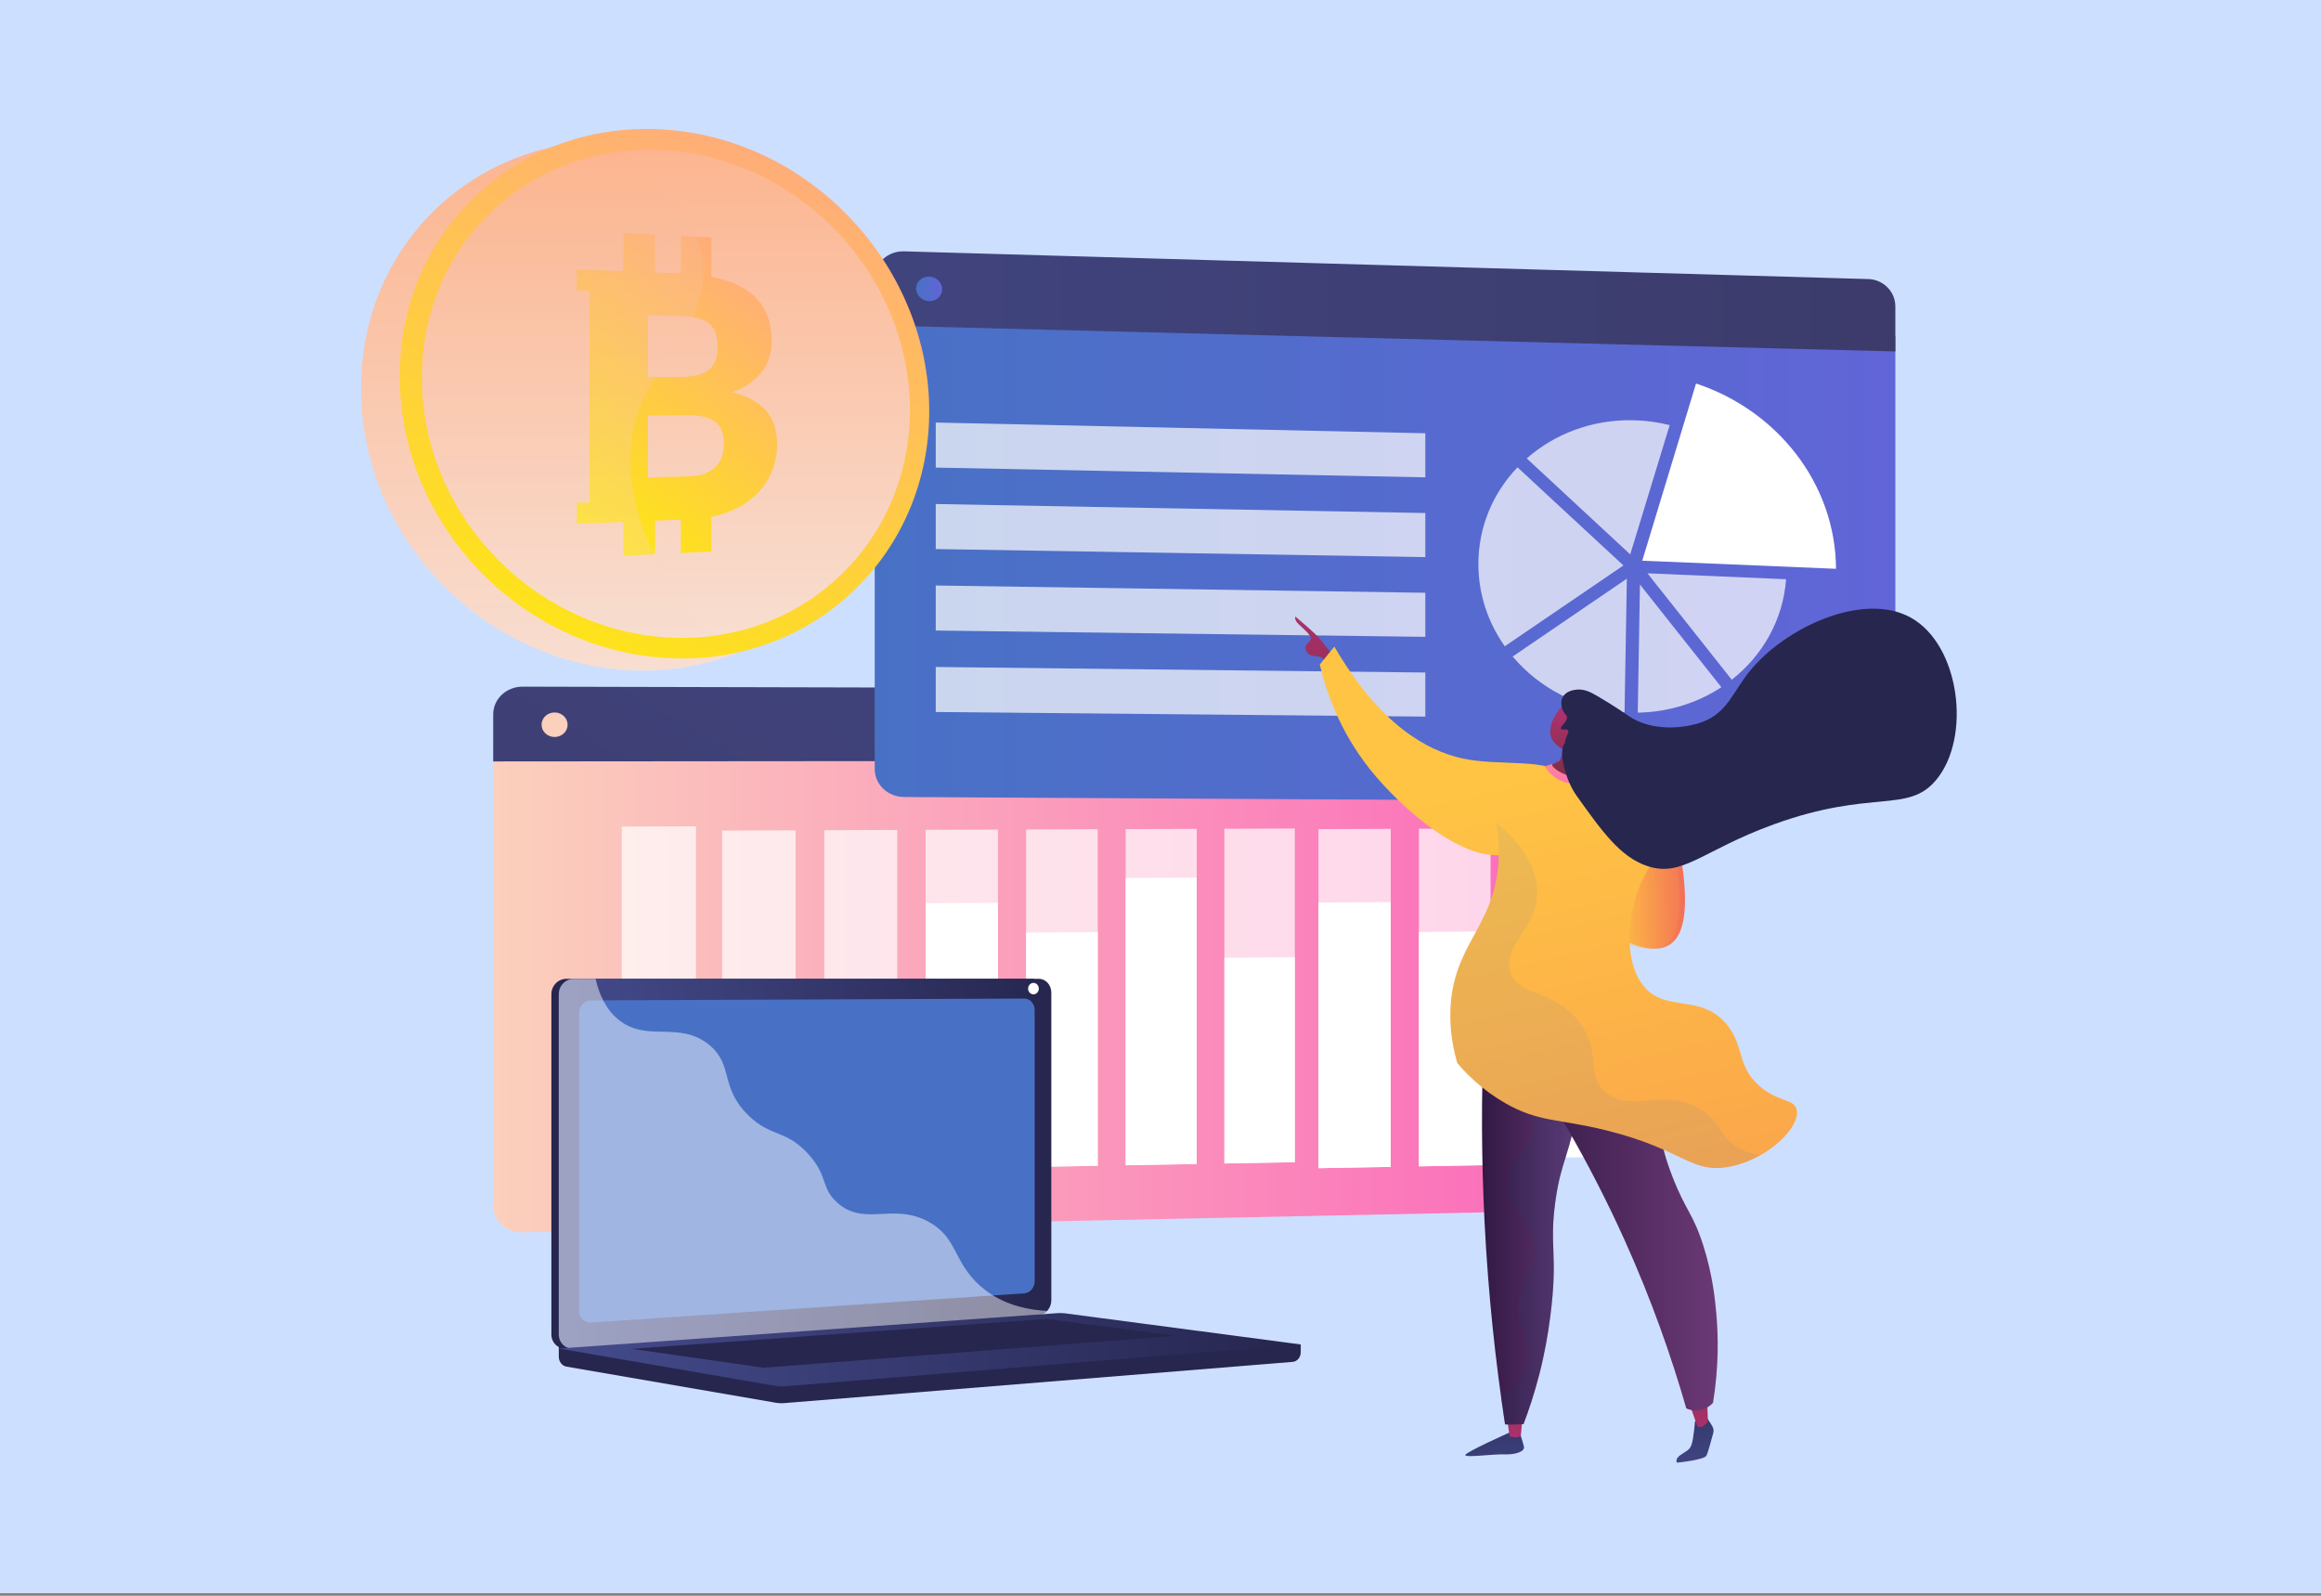 <svg width="720" height="495" viewBox="0 0 720 495" fill="none" xmlns="http://www.w3.org/2000/svg">
<rect x="0" y="0" width="720" height="495" fill="#808080" stroke="none"/>
<rect width="720" height="494.194" fill="#CDDFFF"/>
<g clip-path="url(#clip0_9_1836)">
<path d="M153 231.105V373.875C153 378.615 157.086 382.372 162.121 382.267L461.241 376.052C465.866 375.956 469.612 372.202 469.612 367.667V231.063L153 231.105Z" fill="url(#paint0_linear_9_1836)"/>
<path d="M461.241 213.701L162.121 213C157.086 212.988 153 216.821 153 221.561V236.191L469.612 235.93V221.932C469.612 217.397 465.866 213.712 461.241 213.701Z" fill="url(#paint1_linear_9_1836)"/>
<path d="M176.083 224.81C176.083 226.911 174.275 228.614 172.044 228.614C169.811 228.613 168 226.907 168 224.804C168 222.7 169.811 220.997 172.044 221C174.275 221.003 176.083 222.709 176.083 224.81Z" fill="#FBD0BC"/>
<path opacity="0.71" d="M215.897 362.552L192.877 362.972V256.4L215.897 256.316V362.552Z" fill="white"/>
<path d="M215.897 362.552L192.877 362.971V312.373L215.897 312.113V362.552Z" fill="white"/>
<path d="M314.684 362.124L291.865 362.54V337.352L314.684 337.016V362.124Z" fill="white"/>
<path opacity="0.71" d="M246.819 363.328L224 363.744V257.64L246.819 257.558V363.328Z" fill="white"/>
<path opacity="0.71" d="M278.327 362.755L255.707 363.166V257.526L278.327 257.444V362.755Z" fill="white"/>
<path d="M278.327 362.755L255.707 363.168V350.002L278.327 349.631V362.755Z" fill="white"/>
<path opacity="0.71" d="M309.564 362.186L287.141 362.594V257.412L309.564 257.332V362.186Z" fill="white"/>
<path opacity="0.71" d="M431.423 361.964L409 362.372V257.19L431.423 257.11V361.964Z" fill="white"/>
<path d="M309.564 362.185L287.141 362.593V280.197L309.564 280.044V362.185Z" fill="white"/>
<path d="M431.423 361.964L409 362.372V279.975L431.423 279.822V361.964Z" fill="white"/>
<path opacity="0.71" d="M340.531 361.622L318.301 362.027V257.301L340.531 257.222V361.622Z" fill="white"/>
<path opacity="0.71" d="M462.39 361.4L440.16 361.805V257.079L462.39 257V361.4Z" fill="white"/>
<path d="M340.531 361.622L318.301 362.026V289.308L340.531 289.13V361.622Z" fill="white"/>
<path d="M462.39 361.4L440.16 361.805V289.087L462.39 288.908V361.4Z" fill="white"/>
<path opacity="0.71" d="M371.233 361.06L349.193 361.462V257.188L371.233 257.109V361.06Z" fill="white"/>
<path d="M371.233 361.062L349.193 361.463V272.351L371.233 272.225V361.062Z" fill="white"/>
<path opacity="0.71" d="M401.669 360.507L379.818 360.905V257.078L401.669 257V360.507Z" fill="white"/>
<path d="M401.669 360.508L379.818 360.906V297.131L401.669 296.93V360.508Z" fill="white"/>
<path opacity="0.71" d="M499.713 358.754L478.049 359.148V255.765L499.713 255.688V358.754Z" fill="white"/>
<path d="M499.713 358.752L478.049 359.147V323.255L499.713 322.971V358.752Z" fill="white"/>
<path d="M403.512 417.045L173.342 415.117V420.819C173.342 422.367 174.346 423.682 175.705 423.917L240.79 435.145C241.563 435.278 242.346 435.313 243.125 435.25L401.01 422.45C402.419 422.335 403.512 421.015 403.512 419.425V417.045Z" fill="#26264F"/>
<path d="M319.985 407.906L175.723 418.337C173.142 418.524 171.043 416.541 171.043 413.906V308.392C171.043 305.759 173.142 303.623 175.723 303.623H319.985C322.112 303.623 323.831 305.553 323.831 307.934V403.317C323.831 405.698 322.112 407.753 319.985 407.906Z" fill="#26264F"/>
<path d="M322.284 407.906L178.022 418.338C175.441 418.524 173.342 416.541 173.342 413.907V308.392C173.342 305.759 175.441 303.624 178.022 303.624H322.284C324.411 303.624 326.13 305.554 326.13 307.934V403.318C326.13 405.698 324.411 407.753 322.284 407.906Z" fill="url(#paint2_linear_9_1836)"/>
<path d="M317.792 401.183L183.427 410.244C181.326 410.386 179.619 408.758 179.619 406.607V314.229C179.619 312.078 181.326 310.329 183.427 310.319L317.792 309.751C319.546 309.743 320.965 311.325 320.965 313.283V397.424C320.965 399.382 319.546 401.065 317.792 401.183Z" fill="#4871C5"/>
<path d="M322.25 306.664C322.25 307.643 321.508 308.441 320.591 308.443C319.673 308.446 318.928 307.652 318.928 306.67C318.928 305.687 319.673 304.89 320.591 304.89C321.508 304.889 322.25 305.683 322.25 306.664Z" fill="white"/>
<path opacity="0.48" d="M178.022 418.338L321.553 407.959L322.284 407.906C323.26 407.836 324.148 407.363 324.825 406.644C314.496 406.089 308.081 402.489 303.942 398.769C295.632 391.298 297.074 383.931 288.111 379.02C276.932 372.893 268.143 380.656 259.661 372.997C254.518 368.354 257.043 364.891 250.715 357.952C243.707 350.265 239.144 352.849 232.1 345.931C223.195 337.185 227.649 330.38 219.977 324.101C210.671 316.483 200.634 323.534 191.775 316.228C187.954 313.077 185.857 308.496 184.763 303.624H178.022C175.441 303.624 173.342 305.759 173.342 308.392V413.907C173.342 416.541 175.44 418.524 178.022 418.338Z" fill="white"/>
<path d="M328.034 407.329L173.342 418.308L240.79 429.942C241.563 430.076 242.346 430.111 243.126 430.049L403.512 417.044L330.495 407.403C329.678 407.295 328.854 407.27 328.034 407.329Z" fill="url(#paint3_linear_9_1836)"/>
<path d="M195.916 418.402L324.702 409.125L364.56 414.345L236.883 424.263L195.916 418.402Z" fill="#26264F"/>
<path d="M271.346 95.826V238.597C271.346 243.337 275.432 247.202 280.467 247.23L579.586 248.913C584.212 248.939 587.957 245.284 587.957 240.748V104.145L271.346 95.826Z" fill="url(#paint4_linear_9_1836)"/>
<path d="M579.586 86.564L280.467 77.965C275.432 77.82 271.346 81.545 271.346 86.285V100.915L587.957 109.014V95.016C587.957 90.481 584.212 86.697 579.586 86.564Z" fill="url(#paint5_linear_9_1836)"/>
<path d="M509.447 173.921L526.128 118.966C551.289 127.265 569.417 150.018 569.553 176.44L509.447 173.921Z" fill="white"/>
<g opacity="0.71">
<path d="M554.067 179.673C553.137 192.246 546.789 203.33 537.214 210.853L511.061 177.841L554.067 179.673Z" fill="white"/>
<path d="M505.713 171.969C495.588 162.605 483.354 151.266 473.611 142.197C482.253 134.596 493.916 130.079 506.713 130.359C510.589 130.444 514.351 130.965 517.952 131.869L505.713 171.969Z" fill="white"/>
<path d="M503.602 175.401L466.793 200.472C461.627 193.148 458.609 184.366 458.609 174.958C458.609 163.356 463.197 152.851 470.742 144.952C473.442 147.464 476.443 150.251 479.731 153.301C489.679 162.529 499.658 171.756 503.602 175.401Z" fill="white"/>
<path d="M504.666 179.502L503.956 220.963C489.968 220.076 477.54 213.501 469.244 203.651L504.666 179.502Z" fill="white"/>
<path d="M508.732 181.317L533.988 213.174C526.623 218.009 517.708 220.897 508.053 221.058L508.732 181.317Z" fill="white"/>
</g>
<path opacity="0.71" d="M442.157 148.069L290.279 145.039V131.072L442.157 134.397V148.069Z" fill="white"/>
<path opacity="0.71" d="M442.157 172.809L290.279 170.313V156.346L442.157 159.137V172.809Z" fill="white"/>
<path opacity="0.71" d="M442.157 197.548L290.279 195.587V181.619L442.157 183.876V197.548Z" fill="white"/>
<path opacity="0.71" d="M442.157 222.288L290.279 220.861V206.894L442.157 208.616V222.288Z" fill="white"/>
<path d="M292.269 89.717C292.269 91.818 290.461 93.474 288.229 93.414C285.997 93.355 284.186 91.601 284.186 89.497C284.186 87.394 285.997 85.739 288.229 85.8C290.461 85.862 292.269 87.616 292.269 89.717Z" fill="url(#paint6_linear_9_1836)"/>
<path d="M467.968 444.5C467.968 444.5 454.784 450.385 454.568 451.324C454.353 452.264 463.048 451.009 466.597 451.146C470.146 451.281 473.066 450.251 472.744 448.774C472.424 447.297 471.181 443.583 471.181 443.583L467.968 444.5Z" fill="url(#paint7_linear_9_1836)"/>
<path d="M467.484 439.722L468.287 445.553C468.287 445.553 470.374 446.283 471.776 445.42L472.374 439.025L467.484 439.722Z" fill="url(#paint8_linear_9_1836)"/>
<path d="M529.578 439.862L531.111 442.28C531.54 442.957 531.668 443.771 531.463 444.542C530.926 446.553 529.855 450.471 529.388 451.493C528.751 452.885 520.219 453.712 520.219 453.712C520.219 453.712 519.458 452.66 521.23 451.39C523.002 450.12 524.14 449.92 524.766 448.045C525.39 446.172 525.807 440.869 525.807 440.869L529.578 439.862Z" fill="url(#paint9_linear_9_1836)"/>
<path d="M523.193 433.717C523.754 434.157 526.494 442.326 526.494 442.326C526.494 442.326 527.381 443.44 529.067 441.795C530.751 440.151 529.829 441.058 529.829 441.058L529.513 433.023L523.193 433.717Z" fill="url(#paint10_linear_9_1836)"/>
<path d="M460.23 322.582C459.534 339.974 459.506 358.87 460.525 379.057C461.672 401.789 463.978 422.8 466.883 441.845C467.962 441.879 469.097 441.885 470.283 441.852C471.083 441.83 471.86 441.792 472.61 441.741C474.117 437.791 475.899 432.599 477.494 426.395C479.172 419.872 480.185 414.022 480.906 408.427C483.445 388.728 480.469 387.009 482.53 372.409C484.354 359.48 486.95 358.974 489.997 340.617C493.302 320.699 490.841 317.71 489.644 316.631C484.55 312.035 472.585 315.164 460.23 322.582Z" fill="url(#paint11_linear_9_1836)"/>
<path opacity="0.3" d="M489.645 316.631C484.787 312.248 473.675 314.901 461.939 321.592C475.44 335.919 476.912 345.213 475.294 351.243C473.464 358.059 467.903 360.022 467.924 367.475C467.95 376.634 476.366 379.059 476.187 388.751C476.069 395.159 472.37 395.093 471.497 403.009C470.463 412.374 475.295 415.601 473.73 422.53C473.057 425.511 471.135 429.407 465.663 433.42C466.058 436.265 466.462 439.082 466.884 441.846C467.963 441.879 469.098 441.885 470.284 441.852C471.084 441.83 471.861 441.792 472.61 441.741C474.117 437.791 475.9 432.599 477.495 426.396C479.173 419.872 480.186 414.022 480.907 408.427C483.446 388.728 480.47 387.009 482.531 372.409C484.355 359.48 486.95 358.974 489.996 340.617C493.303 320.699 490.842 317.71 489.645 316.631Z" fill="url(#paint12_linear_9_1836)"/>
<path d="M468.594 322.29C480.219 338.998 492.758 359.79 503.971 384.678C512.446 403.486 518.592 421.145 523.104 436.883C523.715 437.16 525.155 437.714 526.996 437.475C529.507 437.149 531.011 435.575 531.404 435.136C533.24 423.854 533.038 414.299 532.415 407.403C532.015 402.988 531.309 395.635 528.444 386.558C525.235 376.391 523.028 375.819 518.841 365.062C514.495 353.897 515.548 351.111 511.386 337.138C509.676 331.398 506.815 322.857 502.091 312.639C490.926 315.856 479.759 319.073 468.594 322.29Z" fill="url(#paint13_linear_9_1836)"/>
<path d="M413.607 203.364C413.607 203.364 411.351 200.713 409.914 198.738C408.476 196.761 401.847 191.266 401.847 191.266C401.847 191.266 401.371 192.171 402.803 193.571C404.235 194.972 407.236 197.361 406.581 198.413C405.928 199.465 404.04 200.42 405.46 202.35C406.881 204.278 409.244 202.89 410.501 204.434C411.76 205.98 413.052 207.666 413.052 207.666L413.607 203.364Z" fill="url(#paint14_linear_9_1836)"/>
<path d="M413.925 200.579C412.421 202.434 410.915 204.289 409.41 206.144C411.334 214.321 415.436 226.645 424.975 238.616C435.085 251.304 456.65 270.306 470.075 264.077C478.257 260.28 489.303 247.251 485.334 240.968C481.518 234.93 465.004 237.784 453.663 235.267C442.546 232.802 428.116 224.854 413.925 200.579Z" fill="url(#paint15_linear_9_1836)"/>
<path d="M517.579 248.813C517.579 248.813 526.376 278.22 520.926 289.535C515.477 300.85 498.1 288.423 498.1 288.423L517.579 248.813Z" fill="url(#paint16_linear_9_1836)"/>
<path opacity="0.3" d="M515.95 248.848C515.95 248.848 524.747 278.254 519.297 289.569C513.848 300.884 496.471 288.458 496.471 288.458L515.95 248.848Z" fill="url(#paint17_linear_9_1836)"/>
<path d="M490.226 237.938C478.926 237.736 470.223 238.099 465.412 243.03C460.331 248.241 465.708 253.885 464.877 267.246C463.603 287.702 450.466 292.974 449.929 313.711C449.748 320.698 451.077 326.378 452.087 329.794C455.074 333.288 459.944 338.204 467.06 342.25C477.416 348.139 483.318 346.947 498.083 350.578C522.233 356.518 524.539 364.156 536.399 361.944C548.386 359.708 558.72 349.537 557.324 344.103C556.488 340.85 551.659 341.88 545.964 337.011C538.626 330.737 541.264 324.541 535.64 317.75C527.56 307.996 516.745 314.297 509.857 305.84C502.89 297.286 505.196 280.086 510.7 270.62C514.294 264.437 515.733 257.251 518.765 250.784C519.016 250.247 519.304 249.368 519.144 248.281C518.536 244.125 511.414 242.016 506.02 240.472C497.793 238.117 491.155 237.954 490.226 237.938Z" fill="url(#paint18_linear_9_1836)"/>
<path d="M479.225 237.715L481.437 236.995C481.437 236.995 482.084 239.944 489.252 240.16C493.226 240.075 495.746 237.833 495.746 237.833L497.292 238.889C497.292 238.889 494.044 243.057 488.734 243.065C481.88 243.078 479.225 237.715 479.225 237.715Z" fill="url(#paint19_linear_9_1836)"/>
<path d="M481.039 228.196C480.433 224.97 482.275 222.199 482.679 221.603C484.374 219.106 484.779 218.78 485.513 218.387L486.529 217.89C486.529 217.89 486.587 217.874 486.647 217.859C487.284 217.698 489.394 217.824 489.811 217.952C491.146 218.36 492.089 223.935 490.959 231.599C491.013 232.201 491.067 232.803 491.121 233.404C494.159 232.991 495.038 233.276 495.193 233.676C495.532 234.541 493.416 239.598 490.522 240.594C486.893 241.842 481.837 238.587 481.534 237.409C481.411 236.932 481.433 237.342 483.903 235.936C484.131 235.231 484.838 233.323 485.065 232.619C484.541 232.288 481.486 230.572 481.039 228.196Z" fill="url(#paint20_linear_9_1836)"/>
<path d="M485.181 225.6C485.851 224.85 486.826 225.699 486.736 226.739C486.645 227.779 485.52 228.767 484.543 228.473C483.568 228.178 484.279 226.609 485.181 225.6Z" fill="url(#paint21_linear_9_1836)"/>
<path d="M592.745 191.58C578.005 183.39 553.633 194.618 542.598 208.426C537.471 214.842 535.791 221.037 528.19 223.914C522.414 226.102 512.34 226.889 505.358 222.186C504.478 221.594 500.91 219.071 495.812 216.078C493.565 214.758 491.365 213.549 488.701 213.961C488.025 214.064 485.77 214.4 484.799 216.207C484.012 217.67 484.357 219.675 485.149 220.946C485.623 221.708 485.914 221.712 486.053 222.264C486.445 223.815 483.847 225.366 484.254 226.081C484.545 226.592 485.944 225.929 486.421 226.535C486.945 227.198 485.548 228.353 485.475 230.462C484.459 231.723 484.335 234.101 484.981 237.026C485.93 241.325 487.466 244.578 489.107 246.874C497.003 257.932 502.651 265.841 510.961 268.628C521.962 272.317 527.988 263.795 550.248 255.712C580.731 244.643 591.809 252.497 600.611 241.945C611.601 228.771 608.048 200.084 592.745 191.58Z" fill="#26264F"/>
<g opacity="0.3">
<path opacity="0.3" d="M527.912 344.385C516.549 336.97 506.263 345.453 498.23 338.919C491.614 333.539 497.04 326.523 489.882 317.053C482.034 306.67 471.143 309.326 468.548 301.566C465.865 293.545 476.627 288.103 476.896 276.967C477.033 271.284 474.436 263.883 464.058 255.006C464.617 258.246 465.191 262.193 464.877 267.246C463.603 287.702 450.466 292.975 449.929 313.712C449.748 320.699 451.077 326.378 452.087 329.793C455.074 333.287 459.944 338.205 467.06 342.251C477.416 348.139 483.318 346.947 498.083 350.578C522.233 356.517 524.539 364.157 536.399 361.943C539.854 361.299 543.169 359.994 546.108 358.335C542.654 357.806 540.079 356.652 538.116 355.318C532.927 351.789 533.838 348.252 527.912 344.385Z" fill="#4871C5"/>
</g>
<path d="M276.256 131.33C276.256 174.978 241.507 209.313 197.094 207.974C150.873 206.58 112 167.372 112 120.453C112 73.534 150.873 39.475 197.094 44.202C241.507 48.744 276.256 87.682 276.256 131.33Z" fill="url(#paint22_linear_9_1836)"/>
<path d="M288.258 127.566C288.258 171.214 253.509 205.549 209.097 204.21C162.875 202.816 124.002 163.609 124.002 116.689C124.002 69.77 162.875 35.711 209.097 40.438C253.509 44.98 288.258 83.918 288.258 127.566Z" fill="url(#paint23_linear_9_1836)"/>
<path d="M282.274 127.17C282.274 167.52 250.102 199.168 209.096 197.815C166.552 196.413 130.875 160.274 130.875 117.145C130.875 74.016 166.551 42.602 209.096 46.833C250.102 50.911 282.274 86.82 282.274 127.17Z" fill="url(#paint24_linear_9_1836)"/>
<path d="M237.693 127.45C235.433 124.801 231.924 122.876 227.14 121.674C229.339 120.852 231.213 119.878 232.767 118.753C234.315 117.632 235.581 116.402 236.565 115.061C237.546 113.724 238.264 112.285 238.721 110.743C239.177 109.202 239.405 107.6 239.405 105.935C239.405 102.877 238.909 100.097 237.913 97.59C236.916 95.078 235.318 92.918 233.113 91.107C230.899 89.288 228.024 87.833 224.479 86.742C223.297 86.379 222.023 86.07 220.669 85.805V73.636L211.203 73.169V84.793L203.201 84.491V72.774L193.395 72.29V84.122L182.857 83.725L178.947 83.577V90.06L182.857 90.183V155.855L178.947 155.982V162.466L182.857 162.313L193.395 161.902V172.413L203.201 171.93V161.52L211.203 161.208V171.534L220.669 171.068V160.302C222.41 159.949 224.052 159.491 225.585 158.916C228.99 157.638 231.833 155.944 234.127 153.833C236.409 151.732 238.133 149.306 239.307 146.555C240.478 143.811 241.063 140.864 241.063 137.709C241.063 133.504 239.943 130.087 237.693 127.45ZM222.612 107.724C222.612 109.557 222.334 111.074 221.778 112.278C221.22 113.484 220.408 114.43 219.341 115.114C218.271 115.801 216.969 116.279 215.433 116.548C213.892 116.818 212.157 116.948 210.226 116.937L201.02 116.887V97.814L211.364 98.066C213.325 98.114 215.013 98.312 216.432 98.659C217.846 99.005 219.01 99.553 219.926 100.302C220.84 101.049 221.515 102.024 221.954 103.227C222.392 104.428 222.612 105.927 222.612 107.724ZM224.076 141.189C223.773 142.369 223.218 143.433 222.41 144.384C221.6 145.336 220.476 146.125 219.035 146.749C217.59 147.376 215.723 147.718 213.428 147.777L201.02 148.094V128.862L213.325 128.782C215.517 128.768 217.326 128.965 218.755 129.372C220.18 129.777 221.321 130.358 222.182 131.111C223.042 131.863 223.647 132.79 224 133.89C224.353 134.991 224.529 136.231 224.529 137.61C224.529 138.818 224.378 140.011 224.076 141.189Z" fill="url(#paint25_linear_9_1836)"/>
<path opacity="0.3" d="M195.853 137.051C198.325 113.066 220.767 102.912 217.839 80.85C216.033 67.252 205.541 55.792 193.835 46.845C158.33 50.502 130.875 79.378 130.875 117.145C130.875 160.274 166.552 196.413 209.096 197.815C213.226 197.952 217.26 197.741 221.182 197.235C204.287 180.722 193.728 157.657 195.853 137.051Z" fill="url(#paint26_linear_9_1836)"/>
</g>
<defs>
<linearGradient id="paint0_linear_9_1836" x1="153" y1="306.667" x2="469.612" y2="306.667" gradientUnits="userSpaceOnUse">
<stop stop-color="#FBD0BC"/>
<stop offset="1" stop-color="#FB6FBB"/>
</linearGradient>
<linearGradient id="paint1_linear_9_1836" x1="336.701" y1="186.804" x2="203.079" y2="409.207" gradientUnits="userSpaceOnUse">
<stop stop-color="#40447E"/>
<stop offset="0.996" stop-color="#3C3B6B"/>
</linearGradient>
<linearGradient id="paint2_linear_9_1836" x1="173.342" y1="360.987" x2="326.13" y2="360.987" gradientUnits="userSpaceOnUse">
<stop stop-color="#444B8C"/>
<stop offset="0.996" stop-color="#26264F"/>
</linearGradient>
<linearGradient id="paint3_linear_9_1836" x1="173.342" y1="418.689" x2="403.512" y2="418.689" gradientUnits="userSpaceOnUse">
<stop stop-color="#444B8C"/>
<stop offset="0.996" stop-color="#26264F"/>
</linearGradient>
<linearGradient id="paint4_linear_9_1836" x1="271.346" y1="172.37" x2="587.957" y2="172.37" gradientUnits="userSpaceOnUse">
<stop stop-color="#4871C5"/>
<stop offset="0.996" stop-color="#6165D7"/>
</linearGradient>
<linearGradient id="paint5_linear_9_1836" x1="271.346" y1="93.487" x2="587.957" y2="93.487" gradientUnits="userSpaceOnUse">
<stop stop-color="#40447E"/>
<stop offset="0.996" stop-color="#3C3B6B"/>
</linearGradient>
<linearGradient id="paint6_linear_9_1836" x1="284.186" y1="89.607" x2="292.269" y2="89.607" gradientUnits="userSpaceOnUse">
<stop stop-color="#4871C5"/>
<stop offset="0.996" stop-color="#6165D7"/>
</linearGradient>
<linearGradient id="paint7_linear_9_1836" x1="461.58" y1="424.079" x2="464.741" y2="465.033" gradientUnits="userSpaceOnUse">
<stop offset="0.004" stop-color="#26264F"/>
<stop offset="1" stop-color="#444B8C"/>
</linearGradient>
<linearGradient id="paint8_linear_9_1836" x1="470.035" y1="446.875" x2="469.46" y2="404.468" gradientUnits="userSpaceOnUse">
<stop stop-color="#AB316D"/>
<stop offset="1" stop-color="#792D3D"/>
</linearGradient>
<linearGradient id="paint9_linear_9_1836" x1="523.478" y1="419.303" x2="526.638" y2="460.256" gradientUnits="userSpaceOnUse">
<stop offset="0.004" stop-color="#26264F"/>
<stop offset="1" stop-color="#444B8C"/>
</linearGradient>
<linearGradient id="paint10_linear_9_1836" x1="526.762" y1="446.107" x2="526.187" y2="403.699" gradientUnits="userSpaceOnUse">
<stop stop-color="#AB316D"/>
<stop offset="1" stop-color="#792D3D"/>
</linearGradient>
<linearGradient id="paint11_linear_9_1836" x1="459.73" y1="378.177" x2="491.653" y2="378.177" gradientUnits="userSpaceOnUse">
<stop stop-color="#311944"/>
<stop offset="1" stop-color="#6B3976"/>
</linearGradient>
<linearGradient id="paint12_linear_9_1836" x1="461.939" y1="378.178" x2="491.654" y2="378.178" gradientUnits="userSpaceOnUse">
<stop offset="0.004" stop-color="#26264F"/>
<stop offset="1" stop-color="#444B8C"/>
</linearGradient>
<linearGradient id="paint13_linear_9_1836" x1="468.594" y1="375.087" x2="532.857" y2="375.087" gradientUnits="userSpaceOnUse">
<stop stop-color="#311944"/>
<stop offset="1" stop-color="#6B3976"/>
</linearGradient>
<linearGradient id="paint14_linear_9_1836" x1="404.182" y1="188.354" x2="422.365" y2="240.104" gradientUnits="userSpaceOnUse">
<stop stop-color="#AB316D"/>
<stop offset="1" stop-color="#792D3D"/>
</linearGradient>
<linearGradient id="paint15_linear_9_1836" x1="452.858" y1="245.77" x2="540.131" y2="621.656" gradientUnits="userSpaceOnUse">
<stop stop-color="#FFC444"/>
<stop offset="0.996" stop-color="#F36F56"/>
</linearGradient>
<linearGradient id="paint16_linear_9_1836" x1="497.733" y1="271.932" x2="522.549" y2="271.38" gradientUnits="userSpaceOnUse">
<stop stop-color="#FFC444"/>
<stop offset="0.996" stop-color="#F36F56"/>
</linearGradient>
<linearGradient id="paint17_linear_9_1836" x1="496.104" y1="271.966" x2="520.92" y2="271.414" gradientUnits="userSpaceOnUse">
<stop stop-color="#FCB148"/>
<stop offset="0.052" stop-color="#FDBA46"/>
<stop offset="0.142" stop-color="#FFC244"/>
<stop offset="0.318" stop-color="#FFC444"/>
<stop offset="0.485" stop-color="#FDB946"/>
<stop offset="0.775" stop-color="#F99C4D"/>
<stop offset="0.866" stop-color="#F8924F"/>
<stop offset="1" stop-color="#F8924F"/>
</linearGradient>
<linearGradient id="paint18_linear_9_1836" x1="481.144" y1="239.202" x2="568.417" y2="615.088" gradientUnits="userSpaceOnUse">
<stop stop-color="#FFC444"/>
<stop offset="0.996" stop-color="#F36F56"/>
</linearGradient>
<linearGradient id="paint19_linear_9_1836" x1="481.733" y1="228.625" x2="491.623" y2="243.88" gradientUnits="userSpaceOnUse">
<stop stop-color="#FF9085"/>
<stop offset="1" stop-color="#FB6FBB"/>
</linearGradient>
<linearGradient id="paint20_linear_9_1836" x1="489.787" y1="223.238" x2="484.724" y2="244.088" gradientUnits="userSpaceOnUse">
<stop stop-color="#AB316D"/>
<stop offset="1" stop-color="#792D3D"/>
</linearGradient>
<linearGradient id="paint21_linear_9_1836" x1="485.43" y1="221.879" x2="485.353" y2="241.354" gradientUnits="userSpaceOnUse">
<stop stop-color="#AB316D"/>
<stop offset="1" stop-color="#792D3D"/>
</linearGradient>
<linearGradient id="paint22_linear_9_1836" x1="194.128" y1="43.764" x2="194.128" y2="208.012" gradientUnits="userSpaceOnUse">
<stop stop-color="#FCB590"/>
<stop offset="1" stop-color="#F8DED1"/>
</linearGradient>
<linearGradient id="paint23_linear_9_1836" x1="243.47" y1="41.09" x2="160.471" y2="227.519" gradientUnits="userSpaceOnUse">
<stop stop-color="#FFAA7E"/>
<stop offset="1" stop-color="#FEEF06"/>
</linearGradient>
<linearGradient id="paint24_linear_9_1836" x1="206.575" y1="46.451" x2="206.575" y2="197.858" gradientUnits="userSpaceOnUse">
<stop stop-color="#FCB590"/>
<stop offset="1" stop-color="#F8DED1"/>
</linearGradient>
<linearGradient id="paint25_linear_9_1836" x1="224.125" y1="72.954" x2="159.623" y2="162.834" gradientUnits="userSpaceOnUse">
<stop stop-color="#FFAA7E"/>
<stop offset="1" stop-color="#FEEF06"/>
</linearGradient>
<linearGradient id="paint26_linear_9_1836" x1="176.029" y1="46.845" x2="176.029" y2="197.856" gradientUnits="userSpaceOnUse">
<stop stop-color="#FCB590"/>
<stop offset="1" stop-color="#F8DED1"/>
</linearGradient>
<clipPath id="clip0_9_1836">
<rect width="495" height="414" fill="white" transform="translate(112 40)"/>
</clipPath>
</defs>
</svg>
